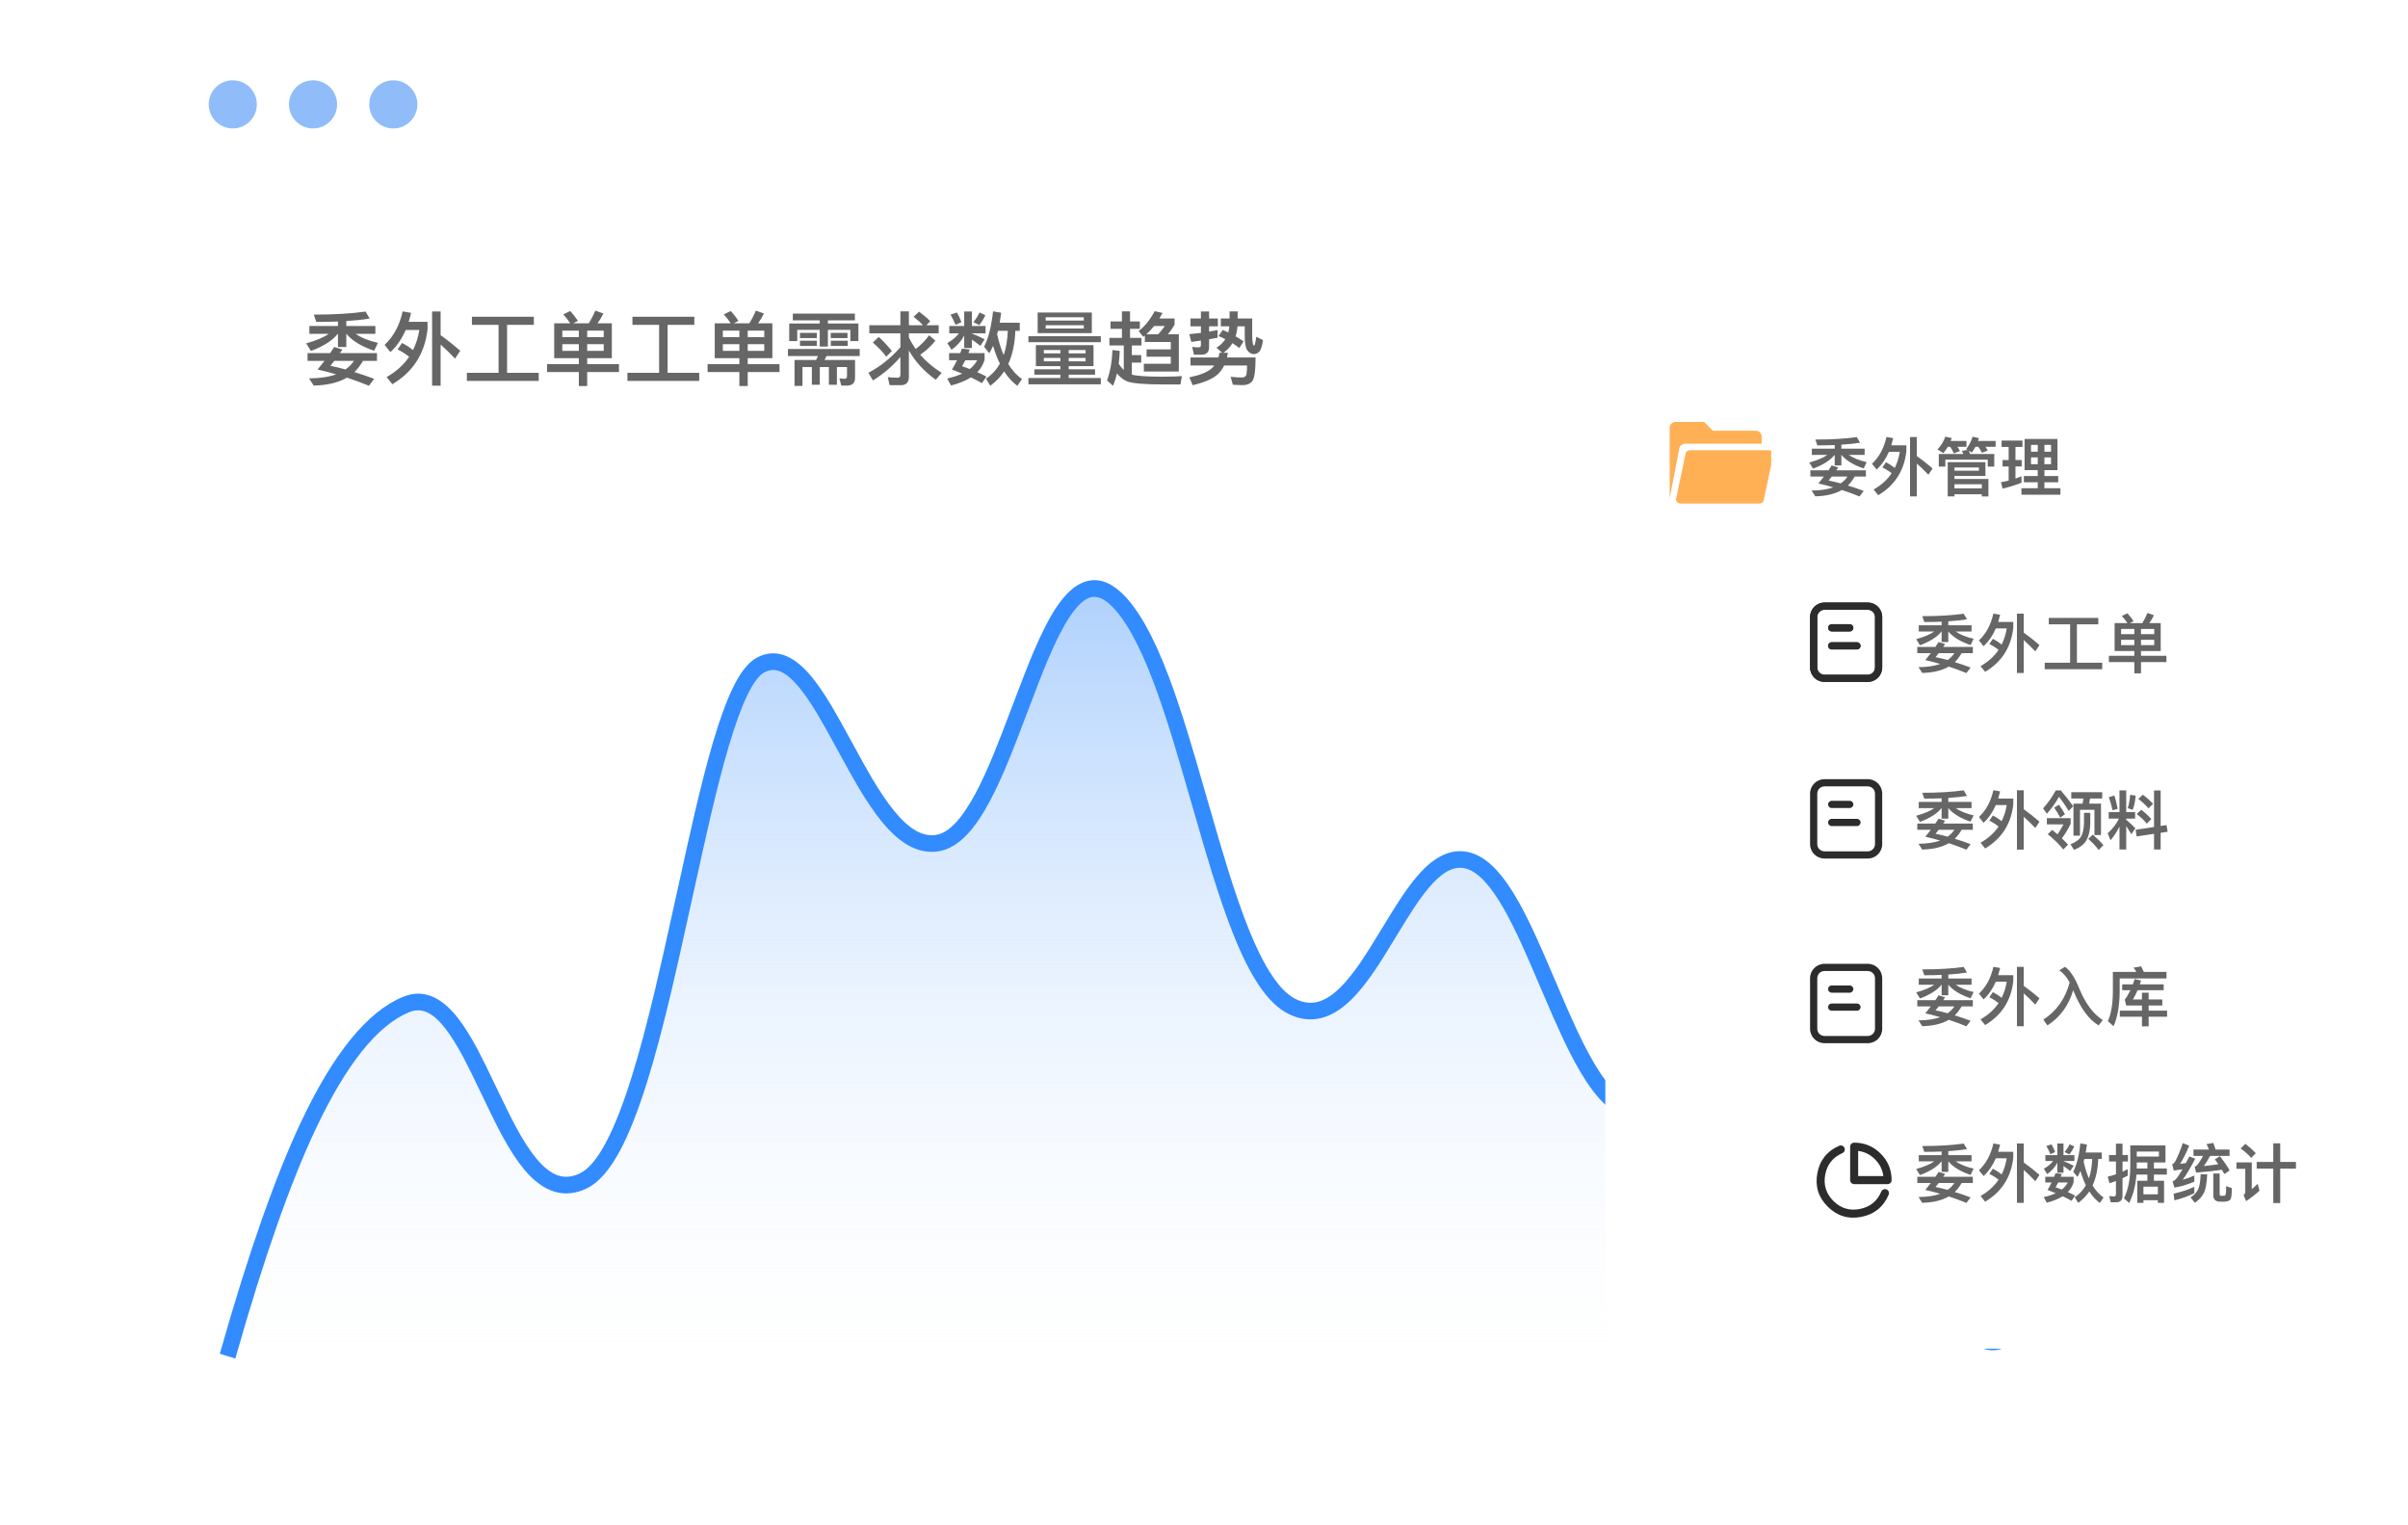 <svg xmlns="http://www.w3.org/2000/svg" xmlns:xlink="http://www.w3.org/1999/xlink" fill="none" version="1.1" width="300" height="190" viewBox="0 0 300 190"><defs><clipPath id="master_svg0_117_17110"><rect x="0" y="0" width="300" height="190" rx="0"/></clipPath><linearGradient x1="0.5" y1="0" x2="0.5" y2="1" id="master_svg1_117_18009"><stop offset="0%" stop-color="#FFFFFF" stop-opacity="0.6"/><stop offset="100%" stop-color="#FFFFFF" stop-opacity="0"/></linearGradient><linearGradient x1="0.5" y1="0" x2="0.5" y2="1.534" id="master_svg2_117_17873"><stop offset="0%" stop-color="#FFFFFF" stop-opacity="1"/><stop offset="100%" stop-color="#FFFFFF" stop-opacity="0"/></linearGradient><mask id="master_svg3_117_17750" style="mask-type:alpha" maskUnits="objectBoundingBox"><g><rect x="28" y="27" width="245" height="150" rx="4" fill="#FFFFFF" fill-opacity="1"/></g></mask><linearGradient x1="0.5" y1="3.0616171314629196e-17" x2="0.5" y2="1" id="master_svg4_117_34693"><stop offset="0%" stop-color="#A3CAFD" stop-opacity="1"/><stop offset="100%" stop-color="#FFFFFF" stop-opacity="0"/></linearGradient><filter id="master_svg5_117_34747" filterUnits="objectBoundingBox" color-interpolation-filters="sRGB" x="-0.213" y="-0.13" width="1.426" height="1.325"><feFlood flood-opacity="0" result="BackgroundImageFix"/><feColorMatrix in="SourceAlpha" type="matrix" values="0 0 0 0 0 0 0 0 0 0 0 0 0 0 0 0 0 0 127 0"/><feOffset dy="4" dx="0"/><feGaussianBlur stdDeviation="5"/><feColorMatrix type="matrix" values="0 0 0 0 0 0 0 0 0 0 0 0 0 0 0 0 0 0 0.1 0"/><feBlend mode="normal" in2="BackgroundImageFix" result="effect1_dropShadow"/><feBlend mode="normal" in="SourceGraphic" in2="effect1_dropShadow" result="shape"/></filter><clipPath id="master_svg6_117_34740"><rect x="204.132" y="51" width="16.527" height="16" rx="0"/></clipPath><clipPath id="master_svg7_117_31167"><rect x="224" y="74" width="12" height="12" rx="0"/></clipPath><clipPath id="master_svg8_117_35283"><rect x="224" y="74" width="12" height="12" rx="0"/></clipPath><clipPath id="master_svg9_117_35287"><rect x="224" y="96" width="12" height="12" rx="0"/></clipPath><clipPath id="master_svga_117_35289"><rect x="224" y="119" width="12" height="12" rx="0"/></clipPath><clipPath id="master_svgb_117_31171"><rect x="226" y="142" width="10" height="10" rx="0"/></clipPath></defs><g clip-path="url(#master_svg0_117_17110)"><g><g><path d="M15 10C15 4.477 19.477 0 25 0L275 0C280.523 0 285 4.477 285 10L285 190C285 190 285 190 285 190L15 190C15 190 15 190 15 190Z" fill="url(#master_svg1_117_18009)" fill-opacity="1"/><path d="M15.5 10.5C15.5 4.977 19.977 0.5 25.5 0.5L274.5 0.5C280.023 0.5 284.5 4.977 284.5 10.5L284.5 189.5C284.5 189.5 284.5 189.5 284.5 189.5L15.5 189.5C15.5 189.5 15.5 189.5 15.5 189.5Z" stroke="url(#master_svg2_117_17873)" fill-opacity="0" fill="none" stroke-width="1"/></g><g><g><rect x="28" y="27" width="245" height="150" rx="4" fill="#FFFFFF" fill-opacity="1"/></g><g mask="url(#master_svg3_117_17750)"></g><g><path d="M43.155,41.58C43.865,42.44,45.015,43.15,46.615,43.69L47.085,42.71C45.895,42.43,44.965,42.05,44.305,41.58L46.765,41.58L46.765,40.61L43.145,40.61L43.145,39.99C44.245,39.92,45.215,39.82,46.055,39.68L45.545,38.81C43.775,39.06,41.625,39.19,39.095,39.19L39.405,40.1C40.365,40.1,41.265,40.08,42.105,40.05L42.105,40.61L38.545,40.61L38.545,41.58L40.955,41.58C40.365,42.01,39.425,42.41,38.145,42.77L38.735,43.72C40.335,43.12,41.445,42.4,42.085,41.58L42.105,41.58L42.105,43.22L43.145,43.22L43.145,41.58L43.155,41.58ZM38.315,43.98L38.315,44.95L40.425,44.95C40.145,45.31,39.865,45.67,39.565,46.03C40.335,46.2,41.105,46.4,41.885,46.63C40.985,46.95,39.855,47.12,38.505,47.13L39.085,48.03C40.775,47.99,42.155,47.66,43.225,47.04C44.135,47.34,45.045,47.67,45.965,48.05L46.615,47.19C45.775,46.87,44.955,46.59,44.155,46.35C44.525,45.99,44.885,45.52,45.225,44.95L46.965,44.95L46.965,43.98L42.355,43.98C42.445,43.84,42.545,43.7,42.655,43.54L41.635,43.22C41.475,43.47,41.305,43.72,41.135,43.98L38.315,43.98ZM41.655,44.95L44.095,44.95C43.815,45.37,43.465,45.72,43.045,46.02C42.395,45.84,41.765,45.69,41.155,45.57C41.305,45.38,41.475,45.17,41.655,44.95ZM53.835,38.8L53.835,48.04L54.895,48.04L54.895,42.92C55.395,43.36,55.995,43.94,56.695,44.67L57.345,43.69C56.515,42.97,55.695,42.32,54.895,41.75L54.895,38.8L53.835,38.8ZM50.085,42.72L49.535,43.53C50.015,43.76,50.495,44.06,50.975,44.44C50.285,45.46,49.345,46.3,48.165,46.97L48.885,47.86C51.465,46.32,52.925,44.04,53.265,41.02L53.265,40.09L50.915,40.09C51.025,39.73,51.125,39.36,51.215,38.97L50.165,38.79C49.775,40.54,49.025,41.93,47.915,42.96L48.635,43.86C49.435,43.13,50.065,42.21,50.545,41.1L52.245,41.1C52.095,42.01,51.835,42.85,51.455,43.61C51.035,43.27,50.575,42.97,50.085,42.72ZM62.115,40.46L62.115,46.44L58.165,46.44L58.165,47.45L67.115,47.45L67.115,46.44L63.175,46.44L63.175,40.46L66.505,40.46L66.505,39.46L58.795,39.46L58.795,40.46L62.115,40.46ZM69.045,40.27L69.045,44.62L72.115,44.62L72.115,45.36L68.155,45.36L68.155,46.34L72.115,46.34L72.115,48.09L73.155,48.09L73.155,46.34L77.115,46.34L77.115,45.36L73.155,45.36L73.155,44.62L76.225,44.62L76.225,40.27L74.445,40.27C74.705,39.91,74.955,39.5,75.175,39.05L74.165,38.69C73.935,39.25,73.665,39.77,73.355,40.27L71.415,40.27L72.005,39.97C71.705,39.52,71.385,39.11,71.045,38.74L70.175,39.16C70.475,39.49,70.765,39.86,71.045,40.27L69.045,40.27ZM75.215,43.7L73.155,43.7L73.155,42.87L75.215,42.87L75.215,43.7ZM72.115,43.7L70.055,43.7L70.055,42.87L72.115,42.87L72.115,43.7ZM70.055,41.99L70.055,41.18L72.115,41.18L72.115,41.99L70.055,41.99ZM73.155,41.18L75.215,41.18L75.215,41.99L73.155,41.99L73.155,41.18ZM82.115,40.46L82.115,46.44L78.165,46.44L78.165,47.45L87.115,47.45L87.115,46.44L83.175,46.44L83.175,40.46L86.505,40.46L86.505,39.46L78.795,39.46L78.795,40.46L82.115,40.46ZM89.045,40.27L89.045,44.62L92.115,44.62L92.115,45.36L88.155,45.36L88.155,46.34L92.115,46.34L92.115,48.09L93.155,48.09L93.155,46.34L97.115,46.34L97.115,45.36L93.155,45.36L93.155,44.62L96.225,44.62L96.225,40.27L94.445,40.27C94.705,39.91,94.955,39.5,95.175,39.05L94.165,38.69C93.935,39.25,93.665,39.77,93.355,40.27L91.415,40.27L92.005,39.97C91.705,39.52,91.385,39.11,91.045,38.74L90.175,39.16C90.475,39.49,90.765,39.86,91.045,40.27L89.045,40.27ZM95.215,43.7L93.155,43.7L93.155,42.87L95.215,42.87L95.215,43.7ZM92.115,43.7L90.055,43.7L90.055,42.87L92.115,42.87L92.115,43.7ZM90.055,41.99L90.055,41.18L92.115,41.18L92.115,41.99L90.055,41.99ZM93.155,41.18L95.215,41.18L95.215,41.99L93.155,41.99L93.155,41.18ZM98.165,43.47L98.165,44.35L101.905,44.35L101.675,44.84L98.985,44.84L98.985,48.07L99.975,48.07L99.975,45.72L101.145,45.72L101.145,47.93L102.135,47.93L102.135,45.72L103.265,45.72L103.265,47.93L104.265,47.93L104.265,45.72L105.525,45.72L105.525,46.85C105.525,47.07,105.425,47.18,105.225,47.18L104.575,47.14L104.815,48.03L105.515,48.03C106.185,48.03,106.525,47.7,106.525,47.06L106.525,44.84L102.735,44.84L102.965,44.35L107.105,44.35L107.105,43.47L98.165,43.47ZM98.775,39.06L98.775,39.9L102.125,39.9L102.125,40.3L98.325,40.3L98.325,42.49L99.325,42.49L99.325,41.09L102.125,41.09L102.125,43.17L103.145,43.17L103.145,41.09L105.945,41.09L105.945,42.49L106.945,42.49L106.945,40.3L103.145,40.3L103.145,39.9L106.505,39.9L106.505,39.06L98.775,39.06ZM99.665,41.46L99.665,42.11L101.765,42.11L101.765,41.46L99.665,41.46ZM99.665,42.44L99.665,43.09L101.765,43.09L101.765,42.44L99.665,42.44ZM103.495,41.46L103.495,42.11L105.585,42.11L105.585,41.46L103.495,41.46ZM103.505,42.44L103.505,43.09L105.615,43.09L105.615,42.44L103.505,42.44ZM108.305,40.51L108.305,41.52L112.175,41.52L112.175,43.25C111.015,44.58,109.685,45.64,108.185,46.44L108.755,47.39C110.045,46.59,111.185,45.62,112.175,44.47L112.175,46.67C112.175,46.92,112.065,47.05,111.855,47.05C111.455,47.05,111.045,47.02,110.605,46.98L110.835,47.98L112.225,47.98C112.895,47.98,113.235,47.63,113.235,46.94L113.235,43.65C114.035,45.07,115.155,46.29,116.585,47.3L117.315,46.44C116.275,45.79,115.385,45.04,114.645,44.19C115.375,43.69,116.005,43.1,116.535,42.44L115.755,41.76C115.295,42.4,114.735,42.97,114.085,43.48C113.765,43.02,113.475,42.54,113.235,42.04L113.235,41.52L116.945,41.52L116.945,40.51L115.405,40.51L115.895,40.02C115.515,39.62,115.045,39.22,114.505,38.82L113.825,39.46C114.285,39.82,114.675,40.17,114.975,40.51L113.235,40.51L113.235,38.78L112.175,38.78L112.175,40.51L108.305,40.51ZM109.475,41.97L108.745,42.67C109.465,43.3,110.025,43.89,110.405,44.43L111.115,43.73C110.665,43.15,110.115,42.56,109.475,41.97ZM124.335,41.21L125.555,41.21C125.515,42.34,125.345,43.35,125.045,44.23C124.715,43.48,124.445,42.61,124.225,41.62C124.265,41.48,124.295,41.35,124.335,41.21ZM124.565,45.3C124.135,46.07,123.555,46.69,122.835,47.17L123.375,48.05C124.055,47.56,124.635,46.96,125.105,46.26C125.575,47,126.125,47.6,126.745,48.06L127.325,47.21C126.665,46.76,126.095,46.13,125.615,45.33C126.145,44.19,126.435,42.82,126.495,41.21L127.045,41.21L127.045,40.2L124.545,40.2C124.615,39.81,124.675,39.4,124.735,38.96L123.715,38.78C123.525,40.62,123.155,42.09,122.605,43.19L123.255,44C123.415,43.72,123.575,43.41,123.725,43.08C123.965,43.9,124.245,44.64,124.565,45.3ZM119.835,43.42C119.775,43.6,119.705,43.78,119.635,43.98L118.245,43.98L118.245,44.87L119.235,44.87C119.055,45.24,118.845,45.63,118.605,46.03C119.045,46.2,119.475,46.37,119.875,46.54C119.345,46.78,118.725,46.99,118.005,47.15L118.485,48.02C119.475,47.76,120.295,47.43,120.955,47.01C121.495,47.26,121.955,47.5,122.335,47.73L122.895,46.91C122.525,46.71,122.145,46.53,121.755,46.36C122.195,45.92,122.495,45.4,122.665,44.82L122.665,43.98L120.655,43.98C120.705,43.84,120.755,43.69,120.815,43.54L119.835,43.42ZM120.815,45.97C120.495,45.84,120.175,45.72,119.855,45.62C119.995,45.38,120.135,45.13,120.265,44.87L121.745,44.87C121.535,45.28,121.225,45.65,120.815,45.97ZM119.225,38.93L118.415,39.19C118.635,39.56,118.845,39.98,119.045,40.46L119.785,40.13C119.625,39.7,119.435,39.3,119.225,38.93ZM122.035,38.92C121.855,39.32,121.595,39.72,121.275,40.13L122.005,40.5C122.315,40.1,122.565,39.69,122.765,39.27L122.035,38.92ZM118.265,40.61L118.265,41.52L119.455,41.52C119.155,41.96,118.675,42.36,118.025,42.73L118.545,43.57C119.265,43.05,119.785,42.46,120.125,41.78L120.125,43.35L121.085,43.35L121.085,42.3C121.365,42.49,121.715,42.75,122.135,43.08L122.675,42.26C122.135,41.99,121.605,41.75,121.085,41.54L121.085,41.52L122.785,41.52L122.785,40.61L121.085,40.61L121.085,38.8L120.125,38.8L120.125,40.61L118.265,40.61ZM129.055,42.99L129.055,45.61L132.105,45.61L132.105,46L128.865,46L128.865,46.67L132.105,46.67L132.105,47.09L128.125,47.09L128.125,47.87L137.145,47.87L137.145,47.09L133.145,47.09L133.145,46.67L136.425,46.67L136.425,46L133.145,46L133.145,45.61L136.235,45.61L136.235,42.99L129.055,42.99ZM135.245,45.01L133.145,45.01L133.145,44.58L135.245,44.58L135.245,45.01ZM132.105,45.01L130.045,45.01L130.045,44.58L132.105,44.58L132.105,45.01ZM130.045,44.02L130.045,43.6L132.105,43.6L132.105,44.02L130.045,44.02ZM133.145,43.6L135.245,43.6L135.245,44.02L133.145,44.02L133.145,43.6ZM129.275,38.93L129.275,41.5L136.025,41.5L136.025,38.93L129.275,38.93ZM135.025,40.92L130.275,40.92L130.275,40.51L135.025,40.51L135.025,40.92ZM130.275,39.93L130.275,39.52L135.025,39.52L135.025,39.93L130.275,39.93ZM128.125,41.88L128.125,42.62L137.145,42.62L137.145,41.88L128.125,41.88ZM138.355,40.04L138.355,40.96L139.775,40.96L139.775,42.09L138.215,42.09L138.215,43.03L140.005,43.03L140.005,46.09C139.785,45.88,139.575,45.62,139.375,45.32C139.445,44.8,139.485,44.27,139.505,43.71L138.595,43.6C138.545,44.99,138.325,46.25,137.925,47.39L138.675,48.06C138.875,47.57,139.035,47.05,139.155,46.51C139.515,46.96,139.925,47.29,140.385,47.49C140.995,47.75,142.535,47.89,145.005,47.89L147.065,47.89L147.245,46.85C146.705,46.89,145.875,46.92,144.765,46.92C142.835,46.92,141.585,46.83,141.005,46.66L141.005,45.17L142.175,45.17L142.175,44.23L141.005,44.23L141.005,43.03L142.205,43.03L142.205,42.09L140.785,42.09L140.785,40.96L142.005,40.96L142.005,40.04L140.785,40.04L140.785,38.78L139.775,38.78L139.775,40.04L138.355,40.04ZM143.855,38.76C143.285,39.83,142.615,40.66,141.855,41.24L142.445,41.96C142.505,41.91,142.575,41.86,142.635,41.8L142.635,42.6L145.865,42.6L145.865,43.52L142.845,43.52L142.845,44.43L145.865,44.43L145.865,45.31L142.505,45.31L142.505,46.28L146.865,46.28L146.865,41.64L145.505,41.64C145.785,41.3,146.055,40.91,146.335,40.45L146.335,39.67L144.445,39.67C144.575,39.45,144.705,39.22,144.835,38.98L143.855,38.76ZM142.825,41.64C143.155,41.33,143.475,40.99,143.785,40.61L145.125,40.61C144.845,41,144.565,41.34,144.295,41.64L142.825,41.64ZM148.315,39.67L148.315,40.65L149.615,40.65L149.615,41.47C149.135,41.53,148.655,41.58,148.175,41.62L148.415,42.59C148.815,42.53,149.215,42.48,149.615,42.42L149.615,42.99C149.615,43.17,149.515,43.27,149.335,43.27C149.075,43.27,148.805,43.25,148.525,43.21L148.745,44.18L149.685,44.18C150.315,44.18,150.635,43.86,150.635,43.24L150.635,42.26C150.995,42.2,151.345,42.13,151.695,42.07L151.695,41.11C151.345,41.18,150.995,41.25,150.635,41.31L150.635,40.65L151.725,40.65L151.725,39.67L150.635,39.67L150.635,38.8L149.615,38.8L149.615,39.67L148.315,39.67ZM152.335,41.1L151.815,41.86C152.095,41.97,152.375,42.1,152.655,42.25C152.385,42.67,152.015,43.03,151.555,43.31L152.255,43.94L151.925,43.94C151.895,44.14,151.855,44.33,151.795,44.53L148.315,44.53L148.315,45.53L151.285,45.53C151.175,45.67,151.045,45.8,150.905,45.93C150.345,46.39,149.435,46.75,148.175,47L148.585,47.98C150.095,47.63,151.155,47.16,151.765,46.58C152.065,46.28,152.315,45.93,152.515,45.53L155.365,45.53C155.365,45.89,155.345,46.23,155.305,46.54C155.265,46.84,155.085,47,154.765,47.02C154.325,47.02,153.845,46.99,153.315,46.93L153.595,47.92C153.925,47.95,154.335,47.97,154.825,47.97C155.425,47.97,155.845,47.76,156.085,47.36C156.305,46.95,156.425,46.01,156.425,44.53L152.865,44.53C152.905,44.34,152.945,44.14,152.975,43.94L152.425,43.94C152.885,43.62,153.255,43.22,153.545,42.75C153.825,42.93,154.115,43.13,154.405,43.35L154.925,42.53C154.615,42.31,154.285,42.09,153.935,41.89C154.055,41.52,154.135,41.11,154.175,40.65L155.075,40.65L155.075,41.81C155.075,42.71,155.175,43.32,155.395,43.64C155.625,43.95,155.895,44.11,156.215,44.11C156.495,44.11,156.735,43.98,156.945,43.73C157.125,43.46,157.265,43,157.345,42.36L156.515,41.95C156.415,42.68,156.325,43.05,156.235,43.05C156.095,43.05,156.015,42.63,156.005,41.81L156.005,39.67L154.195,39.67L154.195,38.79L153.185,38.79L153.185,39.67L152.095,39.67L152.095,40.65L153.155,40.65C153.135,40.91,153.085,41.16,153.025,41.41C152.805,41.3,152.575,41.2,152.335,41.1Z" fill="#666666" fill-opacity="1"/></g></g><g><g><ellipse cx="29" cy="13" rx="3" ry="3" fill="#90BDFA" fill-opacity="1"/></g><g><ellipse cx="39" cy="13" rx="3" ry="3" fill="#90BDFA" fill-opacity="1"/></g><g><ellipse cx="49" cy="13" rx="3" ry="3" fill="#90BDFA" fill-opacity="1"/></g></g><g><g><path d="M50.182,125.792C59.263,121.997,62.209,152.976,72.364,148.063C82.519,143.15,86.747,87.086,94.546,82.908C102.344,78.73,107.473,107.045,116.727,105.387C125.981,103.729,129.724,66.041,138.909,74.475C148.094,82.908,151.594,121.486,161.091,126.068C170.588,130.65,174.989,104.901,183.273,107.68C191.556,110.459,196.097,141.759,205.455,139.089C214.813,136.419,218.348,78.347,227.636,91.867C236.925,105.387,238.693,172.956,249.818,168.148C260.944,163.341,267.425,105.387,272,72L272,177L28,177L28,169.712C34.1,148.063,41.101,129.586,50.182,125.792Z" fill="url(#master_svg4_117_34693)" fill-opacity="1"/></g><g><path d="M272,72.152Q271.525,75.588,270.516,83.11Q268.175,100.567,266.808,109.665Q264.477,125.183,262.256,135.969Q259.517,149.264,256.66,156.883Q253.312,165.809,249.597,167.399Q246.989,168.515,244.809,165.309Q243.023,162.683,241.384,156.82Q240.031,151.977,238.569,144.12Q237.692,139.407,236.026,129.233Q234.739,121.369,234.067,117.563Q232.952,111.244,231.969,106.805Q229.525,95.767,226.9,91.983Q225.336,89.728,224.022,90.325Q222.69,90.931,221.252,94.197Q219.997,97.048,218.537,102.327Q217.654,105.519,215.913,112.677Q214.443,118.72,213.679,121.603Q212.401,126.433,211.292,129.633Q209.946,133.515,208.621,135.699Q207.056,138.278,205.354,138.759Q203.313,139.336,201.365,138.048Q199.71,136.955,198.043,134.429Q196.682,132.367,195.107,129.017Q194.168,127.02,192.347,122.735Q190.857,119.228,190.102,117.57Q188.851,114.822,187.809,112.991Q185.276,108.539,182.975,107.774Q181.751,107.368,180.533,107.876Q179.394,108.352,178.158,109.661Q177.094,110.789,175.812,112.71Q175.033,113.876,173.481,116.44Q171.733,119.327,170.825,120.659Q169.292,122.91,167.956,124.208Q164.448,127.618,160.826,125.887Q158.93,124.981,157.186,122.35Q155.672,120.066,154.16,116.303Q152.908,113.186,151.471,108.566Q150.61,105.801,148.937,99.967Q147.413,94.655,146.63,92.101Q145.327,87.849,144.203,84.864Q141.422,77.474,138.612,74.919Q137.045,73.494,135.636,73.953Q134.3,74.388,132.878,76.507Q131.634,78.362,130.175,81.781Q129.289,83.855,127.539,88.5Q126.054,92.442,125.283,94.324Q123.99,97.482,122.872,99.573Q121.51,102.122,120.171,103.555Q118.601,105.235,116.94,105.53Q115.117,105.854,113.323,104.814Q111.789,103.925,110.205,101.979Q108.915,100.395,107.41,97.871Q106.517,96.372,104.797,93.204Q103.118,90.112,102.285,88.721Q100.916,86.433,99.802,85.13Q98.52,83.628,97.374,83.165Q96.177,82.682,94.994,83.31Q92.77,84.489,90.286,92.903Q89.261,96.374,88.022,101.663Q87.273,104.855,85.772,111.721Q84.017,119.745,83.093,123.62Q81.545,130.118,80.181,134.504Q78.528,139.822,76.879,142.95Q74.963,146.584,72.884,147.58Q69.053,149.416,65.651,145.308Q64.362,143.751,62.924,141.086Q62.072,139.505,60.446,136.087Q58.949,132.938,58.187,131.506Q56.931,129.146,55.855,127.773Q54.608,126.184,53.408,125.64Q52.132,125.061,50.767,125.625Q44.675,128.147,38.878,140.421Q34.14,150.454,28.977,168.6L28,168.296Q33.188,150.064,37.964,139.95Q43.935,127.308,50.392,124.635Q53.652,123.286,56.642,127.098Q57.778,128.545,59.078,130.988Q59.851,132.442,61.359,135.613Q62.972,139.007,63.812,140.563Q65.199,143.135,66.421,144.611Q67.843,146.328,69.25,146.849Q70.78,147.416,72.459,146.612Q75.85,144.987,79.212,134.175Q80.565,129.825,82.104,123.362Q83.025,119.498,84.778,111.484Q86.282,104.61,87.032,101.41Q88.279,96.09,89.312,92.589Q90.554,88.384,91.726,85.952Q93.09,83.126,94.532,82.36Q97.47,80.801,100.563,84.421Q101.734,85.791,103.149,88.156Q103.993,89.567,105.683,92.678Q107.393,95.827,108.275,97.308Q109.74,99.765,110.981,101.289Q112.445,103.088,113.817,103.883Q115.298,104.741,116.769,104.48Q119.324,104.027,121.983,99.054Q123.075,97.011,124.346,93.905Q125.111,92.038,126.591,88.11Q128.349,83.443,129.244,81.347Q130.743,77.835,132.044,75.896Q133.665,73.479,135.333,72.936Q137.285,72.3,139.281,74.115Q142.279,76.842,145.152,84.474Q146.287,87.491,147.6,91.776Q148.386,94.339,149.913,99.661Q151.583,105.483,152.439,108.237Q153.863,112.815,155.099,115.89Q158.128,123.427,161.25,124.919Q162.857,125.687,164.392,125.252Q165.793,124.856,167.262,123.428Q168.522,122.204,169.995,120.042Q170.887,118.733,172.62,115.87Q174.184,113.287,174.976,112.101Q176.308,110.106,177.433,108.914Q180.376,105.793,183.284,106.76Q184.74,107.244,186.164,108.817Q187.392,110.174,188.685,112.446Q189.751,114.32,191.022,117.113Q191.782,118.783,193.278,122.303Q195.092,126.569,196.022,128.548Q197.563,131.827,198.881,133.824Q200.431,136.171,201.909,137.148Q203.48,138.185,205.088,137.731Q207.652,137.007,210.334,129.27Q211.429,126.11,212.697,121.319Q213.458,118.445,214.925,112.414Q216.671,105.24,217.558,102.032Q219.039,96.675,220.326,93.752Q221.927,90.116,223.616,89.349Q225.68,88.41,227.725,91.358Q230.471,95.316,232.962,106.565Q233.95,111.028,235.069,117.37Q235.742,121.181,237.031,129.053Q238.695,139.215,239.569,143.916Q241.022,151.726,242.362,156.522Q243.953,162.212,245.639,164.692Q246.513,165.977,247.405,166.403Q248.269,166.816,249.211,166.413Q255.497,163.724,261.26,135.745Q263.475,124.989,265.802,109.5Q267.167,100.41,269.507,82.962Q270.516,75.437,270.992,72L272,72.152Z" fill-rule="evenodd" fill="#328BFF" fill-opacity="1"/><path d="M272.562,71.732L271.066,71.506L270.564,71.43L269.011,82.896Q266.669,100.359,265.307,109.425Q262.983,124.897,260.77,135.644Q255.06,163.367,249.014,165.953Q248.28,166.268,247.62,165.952Q246.851,165.584,246.053,164.411Q244.412,161.999,242.844,156.387Q241.51,151.613,240.061,143.825Q239.188,139.13,237.524,128.972Q236.233,121.089,235.562,117.283Q234.44,110.929,233.45,106.457Q230.938,95.113,228.136,91.073Q225.853,87.782,223.409,88.893Q221.546,89.74,219.868,93.551Q218.567,96.507,217.076,101.898Q216.186,105.119,214.439,112.296Q212.972,118.327,212.214,121.191Q210.95,125.964,209.861,129.107Q207.265,136.596,204.952,137.25Q203.564,137.642,202.185,136.731Q200.792,135.81,199.299,133.549Q198,131.582,196.474,128.335Q195.548,126.364,193.738,122.107Q192.24,118.582,191.477,116.906Q190.197,114.092,189.119,112.199Q187.799,109.879,186.535,108.482Q185.023,106.811,183.441,106.285Q180.231,105.218,177.069,108.571Q175.916,109.793,174.56,111.823Q173.762,113.019,172.192,115.611Q170.466,118.462,169.582,119.76Q168.137,121.881,166.914,123.07Q165.536,124.409,164.256,124.771Q162.902,125.154,161.465,124.468Q158.52,123.06,155.563,115.704Q154.335,112.647,152.917,108.089Q152.062,105.341,150.393,99.523Q148.865,94.197,148.078,91.629Q146.76,87.329,145.62,84.298Q142.705,76.553,139.617,73.745Q137.406,71.735,135.179,72.46Q133.346,73.057,131.629,75.618Q130.302,77.595,128.784,81.151Q127.885,83.257,126.123,87.934Q124.646,91.854,123.884,93.716Q122.622,96.798,121.542,98.818Q118.998,103.577,116.682,103.988Q115.391,104.217,114.068,103.45Q112.775,102.701,111.368,100.973Q110.151,99.477,108.704,97.052Q107.827,95.58,106.122,92.44Q104.428,89.319,103.578,87.899Q102.141,85.499,100.943,84.096Q97.59,80.172,94.298,81.918Q92.71,82.761,91.276,85.735Q90.086,88.203,88.833,92.448Q87.795,95.962,86.545,101.296Q85.794,104.501,84.29,111.377Q82.538,119.385,81.618,123.246Q80.082,129.692,78.734,134.027Q75.437,144.63,72.243,146.161Q70.755,146.874,69.424,146.38Q68.143,145.905,66.806,144.292Q65.615,142.854,64.252,140.325Q63.418,138.78,61.81,135.399Q60.298,132.217,59.519,130.753Q58.198,128.271,57.036,126.789Q53.811,122.679,50.201,124.173Q43.565,126.919,37.512,139.736Q32.718,149.887,27.519,168.16L27.386,168.629L29.317,169.23L29.458,168.737Q34.609,150.631,39.33,140.635Q45.044,128.535,50.959,126.087Q52.123,125.606,53.202,126.095Q54.29,126.589,55.461,128.082Q56.511,129.42,57.745,131.74Q58.502,133.163,59.995,136.302Q61.626,139.732,62.484,141.323Q63.945,144.031,65.266,145.626Q68.917,150.035,73.1,148.031Q75.328,146.963,77.321,143.183Q78.991,140.014,80.658,134.653Q82.027,130.25,83.579,123.736Q84.504,119.857,86.26,111.828Q87.761,104.968,88.508,101.777Q89.745,96.502,90.765,93.045Q93.19,84.833,95.228,83.751Q96.206,83.233,97.186,83.629Q98.219,84.046,99.422,85.455Q100.508,86.726,101.856,88.978Q102.684,90.36,104.357,93.442Q106.082,96.62,106.981,98.127Q108.504,100.682,109.817,102.295Q111.46,104.312,113.072,105.247Q115.024,106.378,117.027,106.022Q118.853,105.698,120.536,103.897Q121.92,102.416,123.313,99.809Q124.443,97.695,125.746,94.514Q126.519,92.626,128.007,88.676Q129.753,84.042,130.634,81.977Q132.075,78.602,133.293,76.786Q134.619,74.81,135.791,74.428Q136.924,74.059,138.275,75.288Q140.997,77.763,143.735,85.04Q144.853,88.009,146.152,92.247Q146.933,94.795,148.456,100.105Q150.132,105.946,150.993,108.715Q152.436,113.355,153.696,116.489Q155.228,120.3,156.77,122.627Q158.59,125.373,160.61,126.338Q164.546,128.219,168.304,124.566Q169.676,123.233,171.238,120.941Q172.154,119.597,173.908,116.699Q175.454,114.145,176.227,112.988Q177.487,111.102,178.522,110.004Q179.684,108.772,180.726,108.337Q181.771,107.901,182.817,108.249Q184.936,108.953,187.374,113.238Q188.405,115.05,189.647,117.777Q190.399,119.431,191.887,122.931Q193.712,127.223,194.655,129.23Q196.245,132.612,197.625,134.704Q199.349,137.316,201.089,138.465Q203.229,139.879,205.49,139.24Q207.382,138.706,209.048,135.959Q210.401,133.728,211.764,129.797Q212.879,126.58,214.163,121.731Q214.927,118.843,216.398,112.795Q218.139,105.642,219.019,102.461Q220.469,97.216,221.709,94.399Q223.07,91.307,224.229,90.78Q225.163,90.356,226.489,92.268Q229.058,95.971,231.481,106.913Q232.462,111.343,233.575,117.65Q234.246,121.455,235.533,129.314Q237.202,139.502,238.078,144.211Q239.543,152.089,240.903,156.955Q242.563,162.896,244.395,165.59Q246.807,169.137,249.794,167.858Q253.705,166.185,257.128,157.058Q259.999,149.404,262.746,136.07Q264.97,125.268,267.303,109.739Q268.671,100.631,271.011,83.177L272.562,71.732ZM271.419,72.57L270.002,83.028Q267.659,100.498,266.296,109.574Q263.968,125.072,261.749,135.846Q255.934,164.081,249.408,166.873Q248.257,167.365,247.189,166.854Q246.176,166.37,245.226,164.973Q243.493,162.425,241.881,156.656Q240.535,151.84,239.078,144.008Q238.202,139.303,236.537,129.134Q235.247,121.256,234.577,117.457Q233.459,111.124,232.474,106.673Q230.004,95.521,227.314,91.643Q225.507,89.038,223.823,89.804Q222.307,90.493,220.784,93.954Q219.512,96.843,218.04,102.165Q217.153,105.371,215.411,112.532Q213.941,118.574,213.18,121.447Q211.907,126.256,210.806,129.434Q208.039,137.417,205.224,138.212Q203.395,138.729,201.634,137.565Q200.07,136.532,198.464,134.1Q197.126,132.072,195.569,128.761Q194.635,126.773,192.818,122.498Q191.325,118.986,190.567,117.32Q189.305,114.548,188.25,112.694Q186.984,110.469,185.793,109.153Q184.458,107.677,183.126,107.234Q180.521,106.368,177.796,109.257Q176.701,110.418,175.392,112.378Q174.606,113.556,173.047,116.129Q171.307,119.003,170.408,120.323Q168.906,122.527,167.61,123.787Q166.051,125.302,164.529,125.733Q162.812,126.219,161.034,125.37Q157.737,123.794,154.635,116.077Q153.392,112.983,151.962,108.386Q151.104,105.628,149.432,99.799Q147.906,94.481,147.122,91.922Q145.813,87.652,144.684,84.65Q141.854,77.131,138.944,74.485Q137.164,72.866,135.488,73.411Q133.984,73.901,132.459,76.175Q131.185,78.074,129.704,81.543Q128.813,83.63,127.059,88.286Q125.577,92.22,124.809,94.095Q123.528,97.225,122.424,99.29Q119.65,104.477,116.857,104.973Q115.206,105.266,113.567,104.316Q112.115,103.475,110.593,101.605Q109.329,100.052,107.846,97.564Q106.958,96.075,105.243,92.917Q103.559,89.815,102.72,88.413Q101.326,86.084,100.182,84.746Q97.35,81.431,94.767,82.802Q93.469,83.49,92.177,86.17Q91.022,88.564,89.792,92.731Q88.762,96.218,87.519,101.524Q86.769,104.722,85.267,111.59Q83.513,119.608,82.591,123.478Q81.047,129.957,79.689,134.324Q76.263,145.344,72.675,147.063Q70.805,147.959,69.076,147.318Q67.544,146.75,66.036,144.93Q64.782,143.415,63.371,140.8Q62.526,139.233,60.907,135.828Q59.404,132.667,58.636,131.223Q57.357,128.819,56.249,127.407Q53.493,123.893,50.584,125.097Q44.305,127.696,38.416,140.163Q33.719,150.11,28.615,167.964L28.636,167.971Q33.734,150.141,38.426,140.208Q44.305,127.758,50.576,125.163Q52.141,124.516,53.615,125.184Q54.926,125.779,56.248,127.465Q57.352,128.872,58.628,131.271Q59.396,132.713,60.898,135.873Q62.518,139.279,63.364,140.848Q64.778,143.47,66.036,144.989Q69.189,148.796,72.668,147.129Q74.598,146.204,76.436,142.717Q78.064,139.629,79.703,134.356Q81.062,129.986,82.607,123.504Q83.529,119.634,85.283,111.614Q86.785,104.746,87.535,101.549Q88.778,96.246,89.806,92.762Q92.35,84.146,94.759,82.868Q96.148,82.131,97.561,82.702Q98.82,83.211,100.183,84.805Q101.323,86.14,102.714,88.464Q103.553,89.865,105.236,92.965Q106.951,96.125,107.84,97.615Q109.326,100.108,110.593,101.663Q112.119,103.539,113.574,104.382Q115.209,105.329,116.853,105.038Q118.35,104.772,119.805,103.214Q121.099,101.829,122.431,99.338Q123.537,97.269,124.82,94.135Q125.588,92.26,127.071,88.324Q128.825,83.669,129.715,81.585Q131.193,78.123,132.463,76.229Q133.981,73.966,135.482,73.477Q137.167,72.929,138.948,74.549Q141.848,77.185,144.671,84.688Q145.8,87.687,147.108,91.954Q147.891,94.51,149.417,99.829Q151.09,105.66,151.948,108.418Q153.379,113.019,154.624,116.116Q156.118,119.833,157.603,122.074Q159.27,124.59,161.042,125.436Q164.349,127.016,167.607,123.849Q168.907,122.587,170.412,120.378Q171.312,119.056,173.053,116.181Q174.61,113.608,175.396,112.433Q176.702,110.477,177.794,109.318Q179.103,107.931,180.34,107.415Q181.731,106.834,183.133,107.3Q185.615,108.125,188.244,112.743Q189.297,114.594,190.557,117.363Q191.315,119.028,192.807,122.54Q194.624,126.815,195.56,128.805Q197.119,132.122,198.46,134.153Q200.071,136.594,201.64,137.631Q203.398,138.792,205.218,138.278Q206.731,137.851,208.193,135.44Q209.491,133.301,210.819,129.469Q211.922,126.288,213.196,121.475Q213.958,118.596,215.427,112.559Q217.171,105.389,218.055,102.194Q219.525,96.879,220.794,93.996Q222.309,90.555,223.815,89.87Q225.508,89.1,227.311,91.698Q229.992,95.562,232.457,106.697Q233.443,111.147,234.56,117.476Q235.232,121.289,236.52,129.152Q238.187,139.331,239.061,144.028Q240.518,151.863,241.866,156.685Q243.483,162.469,245.222,165.028Q247.171,167.893,249.401,166.939Q252.918,165.433,256.192,156.707Q259.036,149.125,261.766,135.868Q263.985,125.092,266.314,109.591Q267.681,100.491,270.02,83.043L271.438,72.573L271.419,72.57Z" fill-rule="evenodd" fill="#328BFF" fill-opacity="1"/></g></g></g><g><g><g><g filter="url(#master_svg5_117_34747)"><rect x="200" y="41" width="94" height="123" rx="4" fill="#FFFFFF" fill-opacity="1"/></g></g><g clip-path="url(#master_svg6_117_34740)"><g><g><g><path d="M209.985,55.272L209.986,55.273L219.477,55.273L219.477,54.385C219.477,53.981,219.157,53.654,218.761,53.654L213.389,53.654L212.313,52.561L208.732,52.561C208.337,52.561,208.016,52.887,208.016,53.289L208.016,62.044L209.188,56.003C209.189,55.6,209.547,55.272,209.985,55.272Z" fill="#FFB054" fill-opacity="1" style="mix-blend-mode:passthrough"/></g></g><g><g><path d="M220.339,56.08L210.584,56.08C210.426,56.078,210.273,56.131,210.16,56.227C210.047,56.322,209.982,56.453,209.98,56.591L209.98,56.606L208.795,62.223C208.808,62.504,209.076,62.724,209.399,62.72L219.156,62.72C219.313,62.722,219.466,62.67,219.579,62.574C219.693,62.479,219.758,62.348,219.76,62.211L219.76,62.196L220.943,56.577C220.933,56.301,220.665,56.08,220.339,56.08Z" fill="#FFB054" fill-opacity="1" style="mix-blend-mode:passthrough"/></g></g></g></g></g><g><path d="M229.416,56.664C229.984,57.352,230.904,57.92,232.184,58.352L232.56,57.568C231.608,57.344,230.864,57.04,230.336,56.664L232.304,56.664L232.304,55.888L229.408,55.888L229.408,55.392C230.288,55.336,231.064,55.256,231.736,55.144L231.328,54.448C229.912,54.648,228.192,54.752,226.168,54.752L226.416,55.48C227.184,55.48,227.904,55.464,228.576,55.44L228.576,55.888L225.728,55.888L225.728,56.664L227.656,56.664C227.184,57.008,226.432,57.328,225.408,57.616L225.88,58.376C227.16,57.896,228.048,57.32,228.56,56.664L228.576,56.664L228.576,57.976L229.408,57.976L229.408,56.664L229.416,56.664ZM225.544,58.584L225.544,59.36L227.232,59.36C227.008,59.648,226.784,59.936,226.544,60.224C227.16,60.36,227.776,60.52,228.4,60.704C227.68,60.96,226.776,61.096,225.696,61.104L226.16,61.824C227.512,61.792,228.616,61.528,229.472,61.032C230.2,61.272,230.928,61.536,231.664,61.84L232.184,61.152C231.512,60.896,230.856,60.672,230.216,60.48C230.512,60.192,230.8,59.816,231.072,59.36L232.464,59.36L232.464,58.584L228.776,58.584C228.848,58.472,228.928,58.36,229.016,58.232L228.2,57.976C228.072,58.176,227.936,58.376,227.8,58.584L225.544,58.584ZM228.216,59.36L230.168,59.36C229.944,59.696,229.664,59.976,229.328,60.216C228.808,60.072,228.304,59.952,227.816,59.856C227.936,59.704,228.072,59.536,228.216,59.36ZM237.96,54.44L237.96,61.832L238.808,61.832L238.808,57.736C239.208,58.088,239.688,58.552,240.248,59.136L240.768,58.352C240.104,57.776,239.448,57.256,238.808,56.8L238.808,54.44L237.96,54.44ZM234.96,57.576L234.52,58.224C234.904,58.408,235.288,58.648,235.672,58.952C235.12,59.768,234.368,60.44,233.424,60.976L234,61.688C236.064,60.456,237.232,58.632,237.504,56.216L237.504,55.472L235.624,55.472C235.712,55.184,235.792,54.888,235.864,54.576L235.024,54.432C234.712,55.832,234.112,56.944,233.224,57.768L233.8,58.488C234.44,57.904,234.944,57.168,235.328,56.28L236.688,56.28C236.568,57.008,236.36,57.68,236.056,58.288C235.72,58.016,235.352,57.776,234.96,57.576ZM247.352,57.568L242.656,57.568L242.656,61.832L243.496,61.832L243.496,61.568L246.904,61.568L246.904,61.84L247.728,61.84L247.728,59.664L243.496,59.664L243.496,59.288L247.352,59.288L247.352,57.568ZM243.496,60.832L243.496,60.32L246.904,60.32L246.904,60.832L243.496,60.832ZM243.496,58.632L243.496,58.232L246.544,58.232L246.544,58.632L243.496,58.632ZM248.456,56.552L245.448,56.552C245.4,56.408,245.344,56.272,245.296,56.144L245.664,56.376C245.824,56.152,245.976,55.912,246.112,55.656L246.472,55.656C246.64,55.896,246.784,56.144,246.912,56.4L247.648,56.12C247.568,55.976,247.472,55.816,247.36,55.656L248.624,55.656L248.624,54.928L246.424,54.928C246.464,54.816,246.504,54.696,246.544,54.576L245.752,54.4C245.592,54.944,245.328,55.456,244.96,55.936L245.12,56.04L244.416,56.16C244.48,56.28,244.544,56.408,244.608,56.552L241.544,56.552L241.544,58.12L242.36,58.12L242.36,57.256L247.64,57.256L247.64,58.12L248.456,58.12L248.456,56.552ZM242.672,55.656L242.968,55.656C243.144,55.92,243.296,56.192,243.424,56.48L244.184,56.184C244.096,56.016,243.984,55.84,243.856,55.656L244.992,55.656L244.992,54.928L243.024,54.928C243.072,54.808,243.112,54.688,243.16,54.568L242.352,54.392C242.168,54.952,241.848,55.488,241.384,55.984L242.112,56.448C242.32,56.208,242.504,55.944,242.672,55.656ZM252.232,54.68L252.232,58.56L253.872,58.56L253.872,59.296L252.144,59.296L252.144,60.072L253.872,60.072L253.872,60.816L251.84,60.816L251.84,61.624L256.696,61.624L256.696,60.816L254.704,60.816L254.704,60.072L256.424,60.072L256.424,59.296L254.704,59.296L254.704,58.56L256.328,58.56L256.328,54.68L252.232,54.68ZM255.528,57.824L254.704,57.824L254.704,56.976L255.528,56.976L255.528,57.824ZM253.872,57.824L253.032,57.824L253.032,56.976L253.872,56.976L253.872,57.824ZM253.032,56.264L253.032,55.416L253.872,55.416L253.872,56.264L253.032,56.264ZM254.704,55.416L255.528,55.416L255.528,56.264L254.704,56.264L254.704,55.416ZM249.488,57.304L249.488,58.104L250.248,58.104L250.248,59.864C249.936,59.944,249.616,60.008,249.288,60.064L249.496,60.864C250.328,60.664,251.112,60.424,251.848,60.136L251.848,59.328C251.6,59.432,251.352,59.528,251.096,59.616L251.096,58.104L251.872,58.104L251.872,57.304L251.096,57.304L251.096,55.672L251.968,55.672L251.968,54.88L249.368,54.88L249.368,55.672L250.248,55.672L250.248,57.304L249.488,57.304ZM242.736,78.664C243.304,79.352,244.224,79.92,245.504,80.352L245.88,79.568C244.928,79.344,244.184,79.04,243.656,78.664L245.624,78.664L245.624,77.888L242.728,77.888L242.728,77.392C243.608,77.336,244.384,77.256,245.056,77.144L244.648,76.448C243.232,76.648,241.512,76.752,239.488,76.752L239.736,77.48C240.504,77.48,241.224,77.464,241.896,77.44L241.896,77.888L239.048,77.888L239.048,78.664L240.976,78.664C240.504,79.008,239.752,79.328,238.728,79.616L239.2,80.376C240.48,79.896,241.368,79.32,241.88,78.664L241.896,78.664L241.896,79.976L242.728,79.976L242.728,78.664L242.736,78.664ZM238.864,80.584L238.864,81.36L240.552,81.36C240.328,81.648,240.104,81.936,239.864,82.224C240.48,82.36,241.096,82.52,241.72,82.704C241,82.96,240.096,83.096,239.016,83.104L239.48,83.824C240.832,83.792,241.936,83.528,242.792,83.032C243.52,83.272,244.248,83.536,244.984,83.84L245.504,83.152C244.832,82.896,244.176,82.672,243.536,82.48C243.832,82.192,244.12,81.816,244.392,81.36L245.784,81.36L245.784,80.584L242.096,80.584C242.168,80.472,242.248,80.36,242.336,80.232L241.52,79.976C241.392,80.176,241.256,80.376,241.12,80.584L238.864,80.584ZM241.536,81.36L243.488,81.36C243.264,81.696,242.984,81.976,242.648,82.216C242.128,82.072,241.624,81.952,241.136,81.856C241.256,81.704,241.392,81.536,241.536,81.36ZM251.28,76.44L251.28,83.832L252.128,83.832L252.128,79.736C252.528,80.088,253.008,80.552,253.568,81.136L254.088,80.352C253.424,79.776,252.768,79.256,252.128,78.8L252.128,76.44L251.28,76.44ZM248.28,79.576L247.84,80.224C248.224,80.408,248.608,80.648,248.992,80.952C248.44,81.768,247.688,82.44,246.744,82.976L247.32,83.688C249.384,82.456,250.552,80.632,250.824,78.216L250.824,77.472L248.944,77.472C249.032,77.184,249.112,76.888,249.184,76.576L248.344,76.432C248.032,77.832,247.432,78.944,246.544,79.768L247.12,80.488C247.76,79.904,248.264,79.168,248.648,78.28L250.008,78.28C249.888,79.008,249.68,79.68,249.376,80.288C249.04,80.016,248.672,79.776,248.28,79.576ZM257.904,77.768L257.904,82.552L254.744,82.552L254.744,83.36L261.904,83.36L261.904,82.552L258.752,82.552L258.752,77.768L261.416,77.768L261.416,76.968L255.248,76.968L255.248,77.768L257.904,77.768ZM263.448,77.616L263.448,81.096L265.904,81.096L265.904,81.688L262.736,81.688L262.736,82.472L265.904,82.472L265.904,83.872L266.736,83.872L266.736,82.472L269.904,82.472L269.904,81.688L266.736,81.688L266.736,81.096L269.192,81.096L269.192,77.616L267.768,77.616C267.976,77.328,268.176,77,268.352,76.64L267.544,76.352C267.36,76.8,267.144,77.216,266.896,77.616L265.344,77.616L265.816,77.376C265.576,77.016,265.32,76.688,265.048,76.392L264.352,76.728C264.592,76.992,264.824,77.288,265.048,77.616L263.448,77.616ZM268.384,80.36L266.736,80.36L266.736,79.696L268.384,79.696L268.384,80.36ZM265.904,80.36L264.256,80.36L264.256,79.696L265.904,79.696L265.904,80.36ZM264.256,78.992L264.256,78.344L265.904,78.344L265.904,78.992L264.256,78.992ZM266.736,78.344L268.384,78.344L268.384,78.992L266.736,78.992L266.736,78.344ZM242.736,100.664C243.304,101.352,244.224,101.92,245.504,102.352L245.88,101.568C244.928,101.344,244.184,101.04,243.656,100.664L245.624,100.664L245.624,99.888L242.728,99.888L242.728,99.392C243.608,99.336,244.384,99.256,245.056,99.144L244.648,98.448C243.232,98.648,241.512,98.752,239.488,98.752L239.736,99.48C240.504,99.48,241.224,99.464,241.896,99.44L241.896,99.888L239.048,99.888L239.048,100.664L240.976,100.664C240.504,101.008,239.752,101.328,238.728,101.616L239.2,102.376C240.48,101.896,241.368,101.32,241.88,100.664L241.896,100.664L241.896,101.976L242.728,101.976L242.728,100.664L242.736,100.664ZM238.864,102.584L238.864,103.36L240.552,103.36C240.328,103.648,240.104,103.936,239.864,104.224C240.48,104.36,241.096,104.52,241.72,104.704C241,104.96,240.096,105.096,239.016,105.104L239.48,105.824C240.832,105.792,241.936,105.528,242.792,105.032C243.52,105.272,244.248,105.536,244.984,105.84L245.504,105.152C244.832,104.896,244.176,104.672,243.536,104.48C243.832,104.192,244.12,103.816,244.392,103.36L245.784,103.36L245.784,102.584L242.096,102.584C242.168,102.472,242.248,102.36,242.336,102.232L241.52,101.976C241.392,102.176,241.256,102.376,241.12,102.584L238.864,102.584ZM241.536,103.36L243.488,103.36C243.264,103.696,242.984,103.976,242.648,104.216C242.128,104.072,241.624,103.952,241.136,103.856C241.256,103.704,241.392,103.536,241.536,103.36ZM251.28,98.44L251.28,105.832L252.128,105.832L252.128,101.736C252.528,102.088,253.008,102.552,253.568,103.136L254.088,102.352C253.424,101.776,252.768,101.256,252.128,100.8L252.128,98.44L251.28,98.44ZM248.28,101.576L247.84,102.224C248.224,102.408,248.608,102.648,248.992,102.952C248.44,103.768,247.688,104.44,246.744,104.976L247.32,105.688C249.384,104.456,250.552,102.632,250.824,100.216L250.824,99.472L248.944,99.472C249.032,99.184,249.112,98.888,249.184,98.576L248.344,98.432C248.032,99.832,247.432,100.944,246.544,101.768L247.12,102.488C247.76,101.904,248.264,101.168,248.648,100.28L250.008,100.28C249.888,101.008,249.68,101.68,249.376,102.288C249.04,102.016,248.672,101.776,248.28,101.576ZM258.048,98.68L258.048,99.464L259.568,99.464C259.536,99.68,259.504,99.896,259.464,100.104L258.32,100.104L258.32,104.096L259.136,104.096L259.136,100.872L260.936,100.872L260.936,104.016L261.752,104.016L261.752,100.104L260.28,100.104C260.32,99.896,260.352,99.688,260.384,99.464L261.904,99.464L261.904,98.68L258.048,98.68ZM260.728,103.96L260.168,104.496C260.728,104.992,261.152,105.448,261.456,105.88L262.056,105.28C261.688,104.84,261.24,104.4,260.728,103.96ZM259.632,101.248L259.632,102.64C259.6,103.296,259.48,103.824,259.256,104.224C259.032,104.6,258.592,104.912,257.952,105.168L258.392,105.864C259.08,105.6,259.584,105.224,259.888,104.744C260.208,104.216,260.384,103.512,260.416,102.64L260.416,101.248L259.632,101.248ZM256.12,98.456C255.64,99.32,255.112,100.064,254.536,100.696L255.016,101.368C255.6,100.696,256.104,99.992,256.52,99.256C256.84,99.648,257.248,100.232,257.736,101.016L258.288,100.424C257.8,99.744,257.288,99.088,256.744,98.456L256.12,98.456ZM255.008,101.912L255.008,102.688L257.08,102.688C256.824,103.16,256.576,103.568,256.336,103.92C256.12,103.736,255.896,103.552,255.672,103.376L255.12,103.912C255.952,104.592,256.6,105.224,257.056,105.816L257.648,105.216C257.416,104.952,257.16,104.688,256.88,104.424C257.296,103.88,257.656,103.272,257.976,102.608L257.976,101.912L255.008,101.912ZM256.512,100.24L255.92,100.608C256.24,101.056,256.488,101.472,256.672,101.848L257.264,101.424C257.088,101.088,256.84,100.688,256.512,100.24ZM263.416,99.088L262.728,99.312C262.92,99.824,263.072,100.368,263.192,100.928L263.832,100.752C263.712,100.128,263.576,99.568,263.416,99.088ZM265.376,99.008C265.336,99.632,265.24,100.192,265.088,100.672L265.704,100.872C265.896,100.36,266.024,99.768,266.072,99.104L265.376,99.008ZM262.712,101.16L262.712,101.968L263.992,101.968C263.688,102.608,263.224,103.216,262.584,103.8L262.936,104.672C263.368,104.168,263.736,103.6,264.056,102.96L264.056,105.816L264.896,105.816L264.896,102.896C265.08,103.168,265.296,103.512,265.536,103.912L266.032,103.168C265.656,102.784,265.28,102.432,264.896,102.112L264.896,101.968L266,101.968L266,101.16L264.896,101.16L264.896,98.456L264.056,98.456L264.056,101.16L262.712,101.16ZM268.36,98.464L268.36,103.016L266.072,103.36L266.192,104.192L268.36,103.864L268.36,105.816L269.184,105.816L269.184,103.736L270.056,103.608L269.912,102.776L269.184,102.888L269.184,98.464L268.36,98.464ZM266.96,98.984L266.408,99.52C266.952,99.936,267.368,100.328,267.672,100.696L268.24,100.128C267.896,99.752,267.472,99.368,266.96,98.984ZM266.768,100.864L266.208,101.392C266.744,101.824,267.16,102.224,267.456,102.6L268.024,102.024C267.68,101.64,267.264,101.248,266.768,100.864ZM242.736,122.664C243.304,123.352,244.224,123.92,245.504,124.352L245.88,123.568C244.928,123.344,244.184,123.04,243.656,122.664L245.624,122.664L245.624,121.888L242.728,121.888L242.728,121.392C243.608,121.336,244.384,121.256,245.056,121.144L244.648,120.448C243.232,120.648,241.512,120.752,239.488,120.752L239.736,121.48C240.504,121.48,241.224,121.464,241.896,121.44L241.896,121.888L239.048,121.888L239.048,122.664L240.976,122.664C240.504,123.008,239.752,123.328,238.728,123.616L239.2,124.376C240.48,123.896,241.368,123.32,241.88,122.664L241.896,122.664L241.896,123.976L242.728,123.976L242.728,122.664L242.736,122.664ZM238.864,124.584L238.864,125.36L240.552,125.36C240.328,125.648,240.104,125.936,239.864,126.224C240.48,126.36,241.096,126.52,241.72,126.704C241,126.96,240.096,127.096,239.016,127.104L239.48,127.824C240.832,127.792,241.936,127.528,242.792,127.032C243.52,127.272,244.248,127.536,244.984,127.84L245.504,127.152C244.832,126.896,244.176,126.672,243.536,126.48C243.832,126.192,244.12,125.816,244.392,125.36L245.784,125.36L245.784,124.584L242.096,124.584C242.168,124.472,242.248,124.36,242.336,124.232L241.52,123.976C241.392,124.176,241.256,124.376,241.12,124.584L238.864,124.584ZM241.536,125.36L243.488,125.36C243.264,125.696,242.984,125.976,242.648,126.216C242.128,126.072,241.624,125.952,241.136,125.856C241.256,125.704,241.392,125.536,241.536,125.36ZM251.28,120.44L251.28,127.832L252.128,127.832L252.128,123.736C252.528,124.088,253.008,124.552,253.568,125.136L254.088,124.352C253.424,123.776,252.768,123.256,252.128,122.8L252.128,120.44L251.28,120.44ZM248.28,123.576L247.84,124.224C248.224,124.408,248.608,124.648,248.992,124.952C248.44,125.768,247.688,126.44,246.744,126.976L247.32,127.688C249.384,126.456,250.552,124.632,250.824,122.216L250.824,121.472L248.944,121.472C249.032,121.184,249.112,120.888,249.184,120.576L248.344,120.432C248.032,121.832,247.432,122.944,246.544,123.768L247.12,124.488C247.76,123.904,248.264,123.168,248.648,122.28L250.008,122.28C249.888,123.008,249.68,123.68,249.376,124.288C249.04,124.016,248.672,123.776,248.28,123.576ZM257.848,122.368C257.32,124.384,256.224,125.928,254.568,127.016L255.08,127.736C256.68,126.696,257.744,125.224,258.288,123.328L258.312,123.4C259.168,125.544,260.216,126.992,261.456,127.728L261.976,127.064C260.776,126.296,259.8,124.984,259.04,123.128C258.512,121.792,257.92,120.888,257.264,120.424L256.568,120.872C257.064,121.224,257.488,121.72,257.848,122.368ZM266.744,120.376L265.808,120.536C265.936,120.696,266.048,120.872,266.152,121.064L263.232,121.064L263.232,123.56C263.216,125.112,263.008,126.328,262.608,127.2L263.32,127.832C263.8,126.76,264.056,125.336,264.08,123.56L264.08,121.88L269.912,121.88L269.912,121.064L267.088,121.064C266.976,120.808,266.856,120.584,266.744,120.376ZM265.952,121.952C265.872,122.176,265.8,122.4,265.72,122.616L264.392,122.616L264.392,123.344L265.416,123.344C265.192,123.808,264.96,124.2,264.712,124.512L264.888,125.248L266.856,125.248L266.856,125.888L264.096,125.888L264.096,126.648L266.856,126.648L266.856,127.848L267.688,127.848L267.688,126.648L269.984,126.648L269.984,125.888L267.688,125.888L267.688,125.248L269.392,125.248L269.392,124.496L267.688,124.496L267.688,123.656L266.856,123.656L266.856,124.496L265.728,124.496C265.936,124.16,266.128,123.776,266.312,123.344L269.56,123.344L269.56,122.616L266.592,122.616C266.64,122.456,266.696,122.296,266.744,122.136L265.952,121.952ZM242.736,144.664C243.304,145.352,244.224,145.92,245.504,146.352L245.88,145.568C244.928,145.344,244.184,145.04,243.656,144.664L245.624,144.664L245.624,143.888L242.728,143.888L242.728,143.392C243.608,143.336,244.384,143.256,245.056,143.144L244.648,142.448C243.232,142.648,241.512,142.752,239.488,142.752L239.736,143.48C240.504,143.48,241.224,143.464,241.896,143.44L241.896,143.888L239.048,143.888L239.048,144.664L240.976,144.664C240.504,145.008,239.752,145.328,238.728,145.616L239.2,146.376C240.48,145.896,241.368,145.32,241.88,144.664L241.896,144.664L241.896,145.976L242.728,145.976L242.728,144.664L242.736,144.664ZM238.864,146.584L238.864,147.36L240.552,147.36C240.328,147.648,240.104,147.936,239.864,148.224C240.48,148.36,241.096,148.52,241.72,148.704C241,148.96,240.096,149.096,239.016,149.104L239.48,149.824C240.832,149.792,241.936,149.528,242.792,149.032C243.52,149.272,244.248,149.536,244.984,149.84L245.504,149.152C244.832,148.896,244.176,148.672,243.536,148.48C243.832,148.192,244.12,147.816,244.392,147.36L245.784,147.36L245.784,146.584L242.096,146.584C242.168,146.472,242.248,146.36,242.336,146.232L241.52,145.976C241.392,146.176,241.256,146.376,241.12,146.584L238.864,146.584ZM241.536,147.36L243.488,147.36C243.264,147.696,242.984,147.976,242.648,148.216C242.128,148.072,241.624,147.952,241.136,147.856C241.256,147.704,241.392,147.536,241.536,147.36ZM251.28,142.44L251.28,149.832L252.128,149.832L252.128,145.736C252.528,146.088,253.008,146.552,253.568,147.136L254.088,146.352C253.424,145.776,252.768,145.256,252.128,144.8L252.128,142.44L251.28,142.44ZM248.28,145.576L247.84,146.224C248.224,146.408,248.608,146.648,248.992,146.952C248.44,147.768,247.688,148.44,246.744,148.976L247.32,149.688C249.384,148.456,250.552,146.632,250.824,144.216L250.824,143.472L248.944,143.472C249.032,143.184,249.112,142.888,249.184,142.576L248.344,142.432C248.032,143.832,247.432,144.944,246.544,145.768L247.12,146.488C247.76,145.904,248.264,145.168,248.648,144.28L250.008,144.28C249.888,145.008,249.68,145.68,249.376,146.288C249.04,146.016,248.672,145.776,248.28,145.576ZM259.68,144.368L260.656,144.368C260.624,145.272,260.488,146.08,260.248,146.784C259.984,146.184,259.768,145.488,259.592,144.696C259.624,144.584,259.648,144.48,259.68,144.368ZM259.864,147.64C259.52,148.256,259.056,148.752,258.48,149.136L258.912,149.84C259.456,149.448,259.92,148.968,260.296,148.408C260.672,149,261.112,149.48,261.608,149.848L262.072,149.168C261.544,148.808,261.088,148.304,260.704,147.664C261.128,146.752,261.36,145.656,261.408,144.368L261.848,144.368L261.848,143.56L259.848,143.56C259.904,143.248,259.952,142.92,260,142.568L259.184,142.424C259.032,143.896,258.736,145.072,258.296,145.952L258.816,146.6C258.944,146.376,259.072,146.128,259.192,145.864C259.384,146.52,259.608,147.112,259.864,147.64ZM256.08,146.136C256.032,146.28,255.976,146.424,255.92,146.584L254.808,146.584L254.808,147.296L255.6,147.296C255.456,147.592,255.288,147.904,255.096,148.224C255.448,148.36,255.792,148.496,256.112,148.632C255.688,148.824,255.192,148.992,254.616,149.12L255,149.816C255.792,149.608,256.448,149.344,256.976,149.008C257.408,149.208,257.776,149.4,258.08,149.584L258.528,148.928C258.232,148.768,257.928,148.624,257.616,148.488C257.968,148.136,258.208,147.72,258.344,147.256L258.344,146.584L256.736,146.584C256.776,146.472,256.816,146.352,256.864,146.232L256.08,146.136ZM256.864,148.176C256.608,148.072,256.352,147.976,256.096,147.896C256.208,147.704,256.32,147.504,256.424,147.296L257.608,147.296C257.44,147.624,257.192,147.92,256.864,148.176ZM255.592,142.544L254.944,142.752C255.12,143.048,255.288,143.384,255.448,143.768L256.04,143.504C255.912,143.16,255.76,142.84,255.592,142.544ZM257.84,142.536C257.696,142.856,257.488,143.176,257.232,143.504L257.816,143.8C258.064,143.48,258.264,143.152,258.424,142.816L257.84,142.536ZM254.824,143.888L254.824,144.616L255.776,144.616C255.536,144.968,255.152,145.288,254.632,145.584L255.048,146.256C255.624,145.84,256.04,145.368,256.312,144.824L256.312,146.08L257.08,146.08L257.08,145.24C257.304,145.392,257.584,145.6,257.92,145.864L258.352,145.208C257.92,144.992,257.496,144.8,257.08,144.632L257.08,144.616L258.44,144.616L258.44,143.888L257.08,143.888L257.08,142.44L256.312,142.44L256.312,143.888L254.824,143.888ZM263.64,149.76C264.168,149.76,264.432,149.48,264.432,148.936L264.432,146.768C264.64,146.664,264.856,146.56,265.08,146.448L265.08,145.632C264.872,145.744,264.656,145.848,264.432,145.952L264.432,144.68L265.112,144.68L265.112,143.872L264.432,143.872L264.432,142.456L263.616,142.456L263.616,143.872L262.752,143.872L262.752,144.68L263.616,144.68L263.616,146.28C263.28,146.392,262.936,146.488,262.592,146.568L262.808,147.392C263.08,147.304,263.344,147.208,263.616,147.112L263.616,148.728C263.616,148.928,263.528,149.032,263.36,149.032C263.176,149.032,262.984,149.008,262.784,148.976L262.96,149.76L263.64,149.76ZM266.168,146.312L267.528,146.312L267.528,147.08L266.272,147.08L266.272,149.832L267.04,149.832L267.04,149.504L268.84,149.504L268.84,149.832L269.608,149.832L269.608,147.08L268.344,147.08L268.344,146.312L269.96,146.312L269.96,145.552L268.344,145.552L268.344,144.8L269.784,144.8L269.784,142.68L265.4,142.68L265.4,145.336C265.392,146.936,265.128,148.248,264.608,149.264L265.264,149.848C265.768,148.824,266.072,147.648,266.168,146.312ZM267.528,144.8L267.528,145.552L266.2,145.552C266.2,145.48,266.208,145.408,266.208,145.336L266.208,144.8L267.528,144.8ZM267.04,148.768L267.04,147.816L268.84,147.816L268.84,148.768L267.04,148.768ZM268.968,143.44L268.968,144.064L266.208,144.064L266.208,143.44L268.968,143.44ZM273.376,147.832C272.64,148.184,271.776,148.472,270.792,148.688L270.896,149.52C271.824,149.296,272.648,148.992,273.376,148.624L273.376,147.832ZM271.936,142.392C271.664,143.24,271.344,144.016,270.976,144.72C270.864,144.88,270.744,144.984,270.616,145.04L270.824,145.808C271.192,145.752,271.56,145.696,271.912,145.648C271.56,146.256,271.272,146.68,271.048,146.92C270.952,147.016,270.824,147.096,270.672,147.16L270.896,147.928C271.672,147.808,272.496,147.568,273.376,147.2L273.376,146.432C272.888,146.648,272.408,146.824,271.936,146.952C272.352,146.384,272.872,145.512,273.496,144.336L272.752,144.048C272.6,144.344,272.456,144.624,272.328,144.88C272.088,144.92,271.848,144.952,271.608,144.976C271.992,144.384,272.368,143.632,272.736,142.704L271.936,142.392ZM273.6,146.064C274.76,145.976,275.832,145.856,276.816,145.712C276.928,145.888,277.032,146.072,277.128,146.248L277.776,145.792C277.496,145.288,277.096,144.696,276.576,144.016L275.936,144.416L276.368,145.016C275.776,145.112,275.176,145.192,274.568,145.248C274.792,144.944,275.048,144.528,275.336,143.984L277.768,143.984L277.768,143.192L276.032,143.192C275.936,142.888,275.84,142.608,275.744,142.368L274.896,142.512C275.008,142.72,275.104,142.952,275.192,143.192L273.272,143.192L273.272,143.984L274.464,143.984C274.104,144.664,273.808,145.088,273.584,145.264C273.552,145.28,273.496,145.304,273.424,145.328L273.6,146.064ZM274.168,146.272C274.136,147.144,274.032,147.768,273.856,148.144C273.672,148.528,273.36,148.864,272.912,149.152L273.448,149.824C273.992,149.456,274.376,149.016,274.608,148.512C274.816,148.04,274.936,147.296,274.984,146.272L274.168,146.272ZM277.128,149.688C277.512,149.656,277.768,149.568,277.88,149.408C277.992,149.232,278.056,148.768,278.056,148L277.344,147.744C277.344,148.112,277.328,148.408,277.312,148.624C277.296,148.824,277.224,148.936,277.088,148.952L276.664,148.952C276.576,148.928,276.536,148.856,276.536,148.736L276.536,146.176L275.744,146.176L275.744,148.904C275.744,149.424,276.04,149.688,276.64,149.688L277.128,149.688ZM281.152,144.736L281.152,145.568L283.216,145.568L283.216,149.856L284.08,149.856L284.08,145.568L286.04,145.568L286.04,144.736L284.08,144.736L284.08,142.416L283.216,142.416L283.216,144.736L281.152,144.736ZM279.744,142.48L279.152,143.056C279.72,143.472,280.16,143.864,280.464,144.232L281.04,143.648C280.68,143.264,280.248,142.872,279.744,142.48ZM278.632,144.792L278.632,145.592L279.728,145.592L279.728,148.432C279.728,148.6,279.656,148.744,279.512,148.864L279.832,149.616C280.424,149.232,280.976,148.8,281.496,148.32L281.28,147.464C281.016,147.712,280.768,147.936,280.536,148.136L280.536,144.792L278.632,144.792Z" fill="#666666" fill-opacity="1"/></g><g clip-path="url(#master_svg7_117_31167)"><g><path d="M232.697,75.056C233.69,75.056,234.495,75.861,234.495,76.854L234.495,83.146C234.495,84.139,233.69,84.944,232.697,84.944L227.304,84.944C226.311,84.944,225.506,84.139,225.506,83.146L225.506,76.854C225.506,75.861,226.311,75.056,227.304,75.056L232.697,75.056ZM232.697,75.955L227.304,75.955C226.807,75.955,226.405,76.357,226.405,76.854L226.405,83.146C226.405,83.643,226.807,84.045,227.304,84.045L232.697,84.045C233.193,84.045,233.596,83.643,233.596,83.146L233.596,76.854C233.596,76.357,233.193,75.955,232.697,75.955ZM231.349,80C231.597,80,231.798,80.201,231.798,80.449C231.798,80.698,231.597,80.899,231.349,80.899L228.202,80.899C227.954,80.899,227.753,80.698,227.753,80.449C227.753,80.201,227.954,80,228.202,80L231.349,80ZM230.45,77.753C230.698,77.753,230.899,77.954,230.899,78.202C230.899,78.45,230.698,78.652,230.45,78.652L228.202,78.652C227.954,78.652,227.753,78.45,227.753,78.202C227.753,77.954,227.954,77.753,228.202,77.753L230.45,77.753Z" fill="#2C2C2C" fill-opacity="1" style="mix-blend-mode:passthrough"/></g></g><g clip-path="url(#master_svg8_117_35283)"><g><path d="M232.697,75.056C233.69,75.056,234.495,75.861,234.495,76.854L234.495,83.146C234.495,84.139,233.69,84.944,232.697,84.944L227.304,84.944C226.311,84.944,225.506,84.139,225.506,83.146L225.506,76.854C225.506,75.861,226.311,75.056,227.304,75.056L232.697,75.056ZM232.697,75.955L227.304,75.955C226.807,75.955,226.405,76.357,226.405,76.854L226.405,83.146C226.405,83.643,226.807,84.045,227.304,84.045L232.697,84.045C233.193,84.045,233.596,83.643,233.596,83.146L233.596,76.854C233.596,76.357,233.193,75.955,232.697,75.955ZM231.349,80C231.597,80,231.798,80.201,231.798,80.449C231.798,80.698,231.597,80.899,231.349,80.899L228.202,80.899C227.954,80.899,227.753,80.698,227.753,80.449C227.753,80.201,227.954,80,228.202,80L231.349,80ZM230.45,77.753C230.698,77.753,230.899,77.954,230.899,78.202C230.899,78.45,230.698,78.652,230.45,78.652L228.202,78.652C227.954,78.652,227.753,78.45,227.753,78.202C227.753,77.954,227.954,77.753,228.202,77.753L230.45,77.753Z" fill="#2C2C2C" fill-opacity="1" style="mix-blend-mode:passthrough"/></g></g><g clip-path="url(#master_svg9_117_35287)"><g><path d="M232.697,97.056C233.69,97.056,234.495,97.861,234.495,98.854L234.495,105.146C234.495,106.139,233.69,106.944,232.697,106.944L227.304,106.944C226.311,106.944,225.506,106.139,225.506,105.146L225.506,98.854C225.506,97.861,226.311,97.056,227.304,97.056L232.697,97.056ZM232.697,97.955L227.304,97.955C226.807,97.955,226.405,98.357,226.405,98.854L226.405,105.146C226.405,105.643,226.807,106.045,227.304,106.045L232.697,106.045C233.193,106.045,233.596,105.643,233.596,105.146L233.596,98.854C233.596,98.357,233.193,97.955,232.697,97.955ZM231.349,102C231.597,102,231.798,102.201,231.798,102.449C231.798,102.698,231.597,102.899,231.349,102.899L228.202,102.899C227.954,102.899,227.753,102.698,227.753,102.449C227.753,102.201,227.954,102,228.202,102L231.349,102ZM230.45,99.753C230.698,99.753,230.899,99.954,230.899,100.202C230.899,100.45,230.698,100.652,230.45,100.652L228.202,100.652C227.954,100.652,227.753,100.45,227.753,100.202C227.753,99.954,227.954,99.753,228.202,99.753L230.45,99.753Z" fill="#2C2C2C" fill-opacity="1" style="mix-blend-mode:passthrough"/></g></g><g clip-path="url(#master_svga_117_35289)"><g><path d="M232.697,120.056C233.69,120.056,234.495,120.861,234.495,121.854L234.495,128.146C234.495,129.139,233.69,129.944,232.697,129.944L227.304,129.944C226.311,129.944,225.506,129.139,225.506,128.146L225.506,121.854C225.506,120.861,226.311,120.056,227.304,120.056L232.697,120.056ZM232.697,120.955L227.304,120.955C226.807,120.955,226.405,121.357,226.405,121.854L226.405,128.146C226.405,128.643,226.807,129.045,227.304,129.045L232.697,129.045C233.193,129.045,233.596,128.643,233.596,128.146L233.596,121.854C233.596,121.357,233.193,120.955,232.697,120.955ZM231.349,125C231.597,125,231.798,125.201,231.798,125.449C231.798,125.698,231.597,125.899,231.349,125.899L228.202,125.899C227.954,125.899,227.753,125.698,227.753,125.449C227.753,125.201,227.954,125,228.202,125L231.349,125ZM230.45,122.753C230.698,122.753,230.899,122.954,230.899,123.202C230.899,123.45,230.698,123.652,230.45,123.652L228.202,123.652C227.954,123.652,227.753,123.45,227.753,123.202C227.753,122.954,227.954,122.753,228.202,122.753L230.45,122.753Z" fill="#2C2C2C" fill-opacity="1" style="mix-blend-mode:passthrough"/></g></g><g clip-path="url(#master_svgb_117_31171)"><g><path d="M229.533,143.637Q229.6,143.608,229.656,143.561Q229.712,143.514,229.752,143.453Q229.791,143.392,229.812,143.322Q229.833,143.252,229.833,143.179Q229.833,143.13,229.824,143.082Q229.814,143.033,229.795,142.988Q229.776,142.942,229.749,142.901Q229.722,142.86,229.687,142.826Q229.652,142.791,229.611,142.763Q229.57,142.736,229.525,142.717Q229.479,142.698,229.431,142.689Q229.382,142.679,229.333,142.679Q229.229,142.679,229.133,142.721L229.133,142.721L229.133,142.721Q226.865,143.711,226.412,146.144Q225.959,148.577,227.719,150.317Q229.479,152.057,231.906,151.576Q234.333,151.095,235.297,148.817L235.298,148.816Q235.337,148.722,235.337,148.621Q235.337,148.572,235.328,148.523Q235.318,148.475,235.299,148.43Q235.28,148.384,235.253,148.343Q235.226,148.302,235.191,148.267Q235.156,148.232,235.115,148.205Q235.074,148.178,235.029,148.159Q234.983,148.14,234.935,148.13Q234.887,148.121,234.837,148.121Q234.764,148.121,234.693,148.142Q234.623,148.163,234.561,148.204Q234.5,148.245,234.453,148.302Q234.406,148.358,234.377,148.426Q233.62,150.217,231.712,150.595Q229.805,150.973,228.422,149.606Q227.039,148.238,227.395,146.327Q227.751,144.415,229.533,143.638L229.533,143.637L229.533,143.637Z" fill-rule="evenodd" fill="#2C2C2C" fill-opacity="1" style="mix-blend-mode:passthrough"/></g><g><path d="M230.5,147Q230.5,147.049,230.51,147.098Q230.519,147.146,230.538,147.192Q230.557,147.237,230.584,147.278Q230.612,147.319,230.646,147.354Q230.681,147.389,230.722,147.416Q230.763,147.443,230.809,147.462Q230.854,147.481,230.902,147.491Q230.951,147.5,231,147.5L235.167,147.5Q235.216,147.5,235.264,147.491Q235.313,147.481,235.358,147.462Q235.404,147.443,235.444,147.416Q235.485,147.389,235.52,147.354Q235.555,147.319,235.582,147.278Q235.61,147.237,235.629,147.192Q235.647,147.146,235.657,147.098Q235.667,147.049,235.667,147Q235.667,145.067,234.3,143.7Q232.933,142.333,231,142.333Q230.951,142.333,230.902,142.343Q230.854,142.353,230.809,142.372Q230.763,142.39,230.722,142.418Q230.681,142.445,230.646,142.48Q230.612,142.515,230.584,142.556Q230.557,142.597,230.538,142.642Q230.519,142.688,230.51,142.736Q230.5,142.784,230.5,142.833L230.5,147ZM231.5,146.5L234.636,146.5Q234.485,145.3,233.593,144.407Q232.7,143.515,231.5,143.364L231.5,146.5Z" fill-rule="evenodd" fill="#2C2C2C" fill-opacity="1" style="mix-blend-mode:passthrough"/></g></g></g></g></svg>